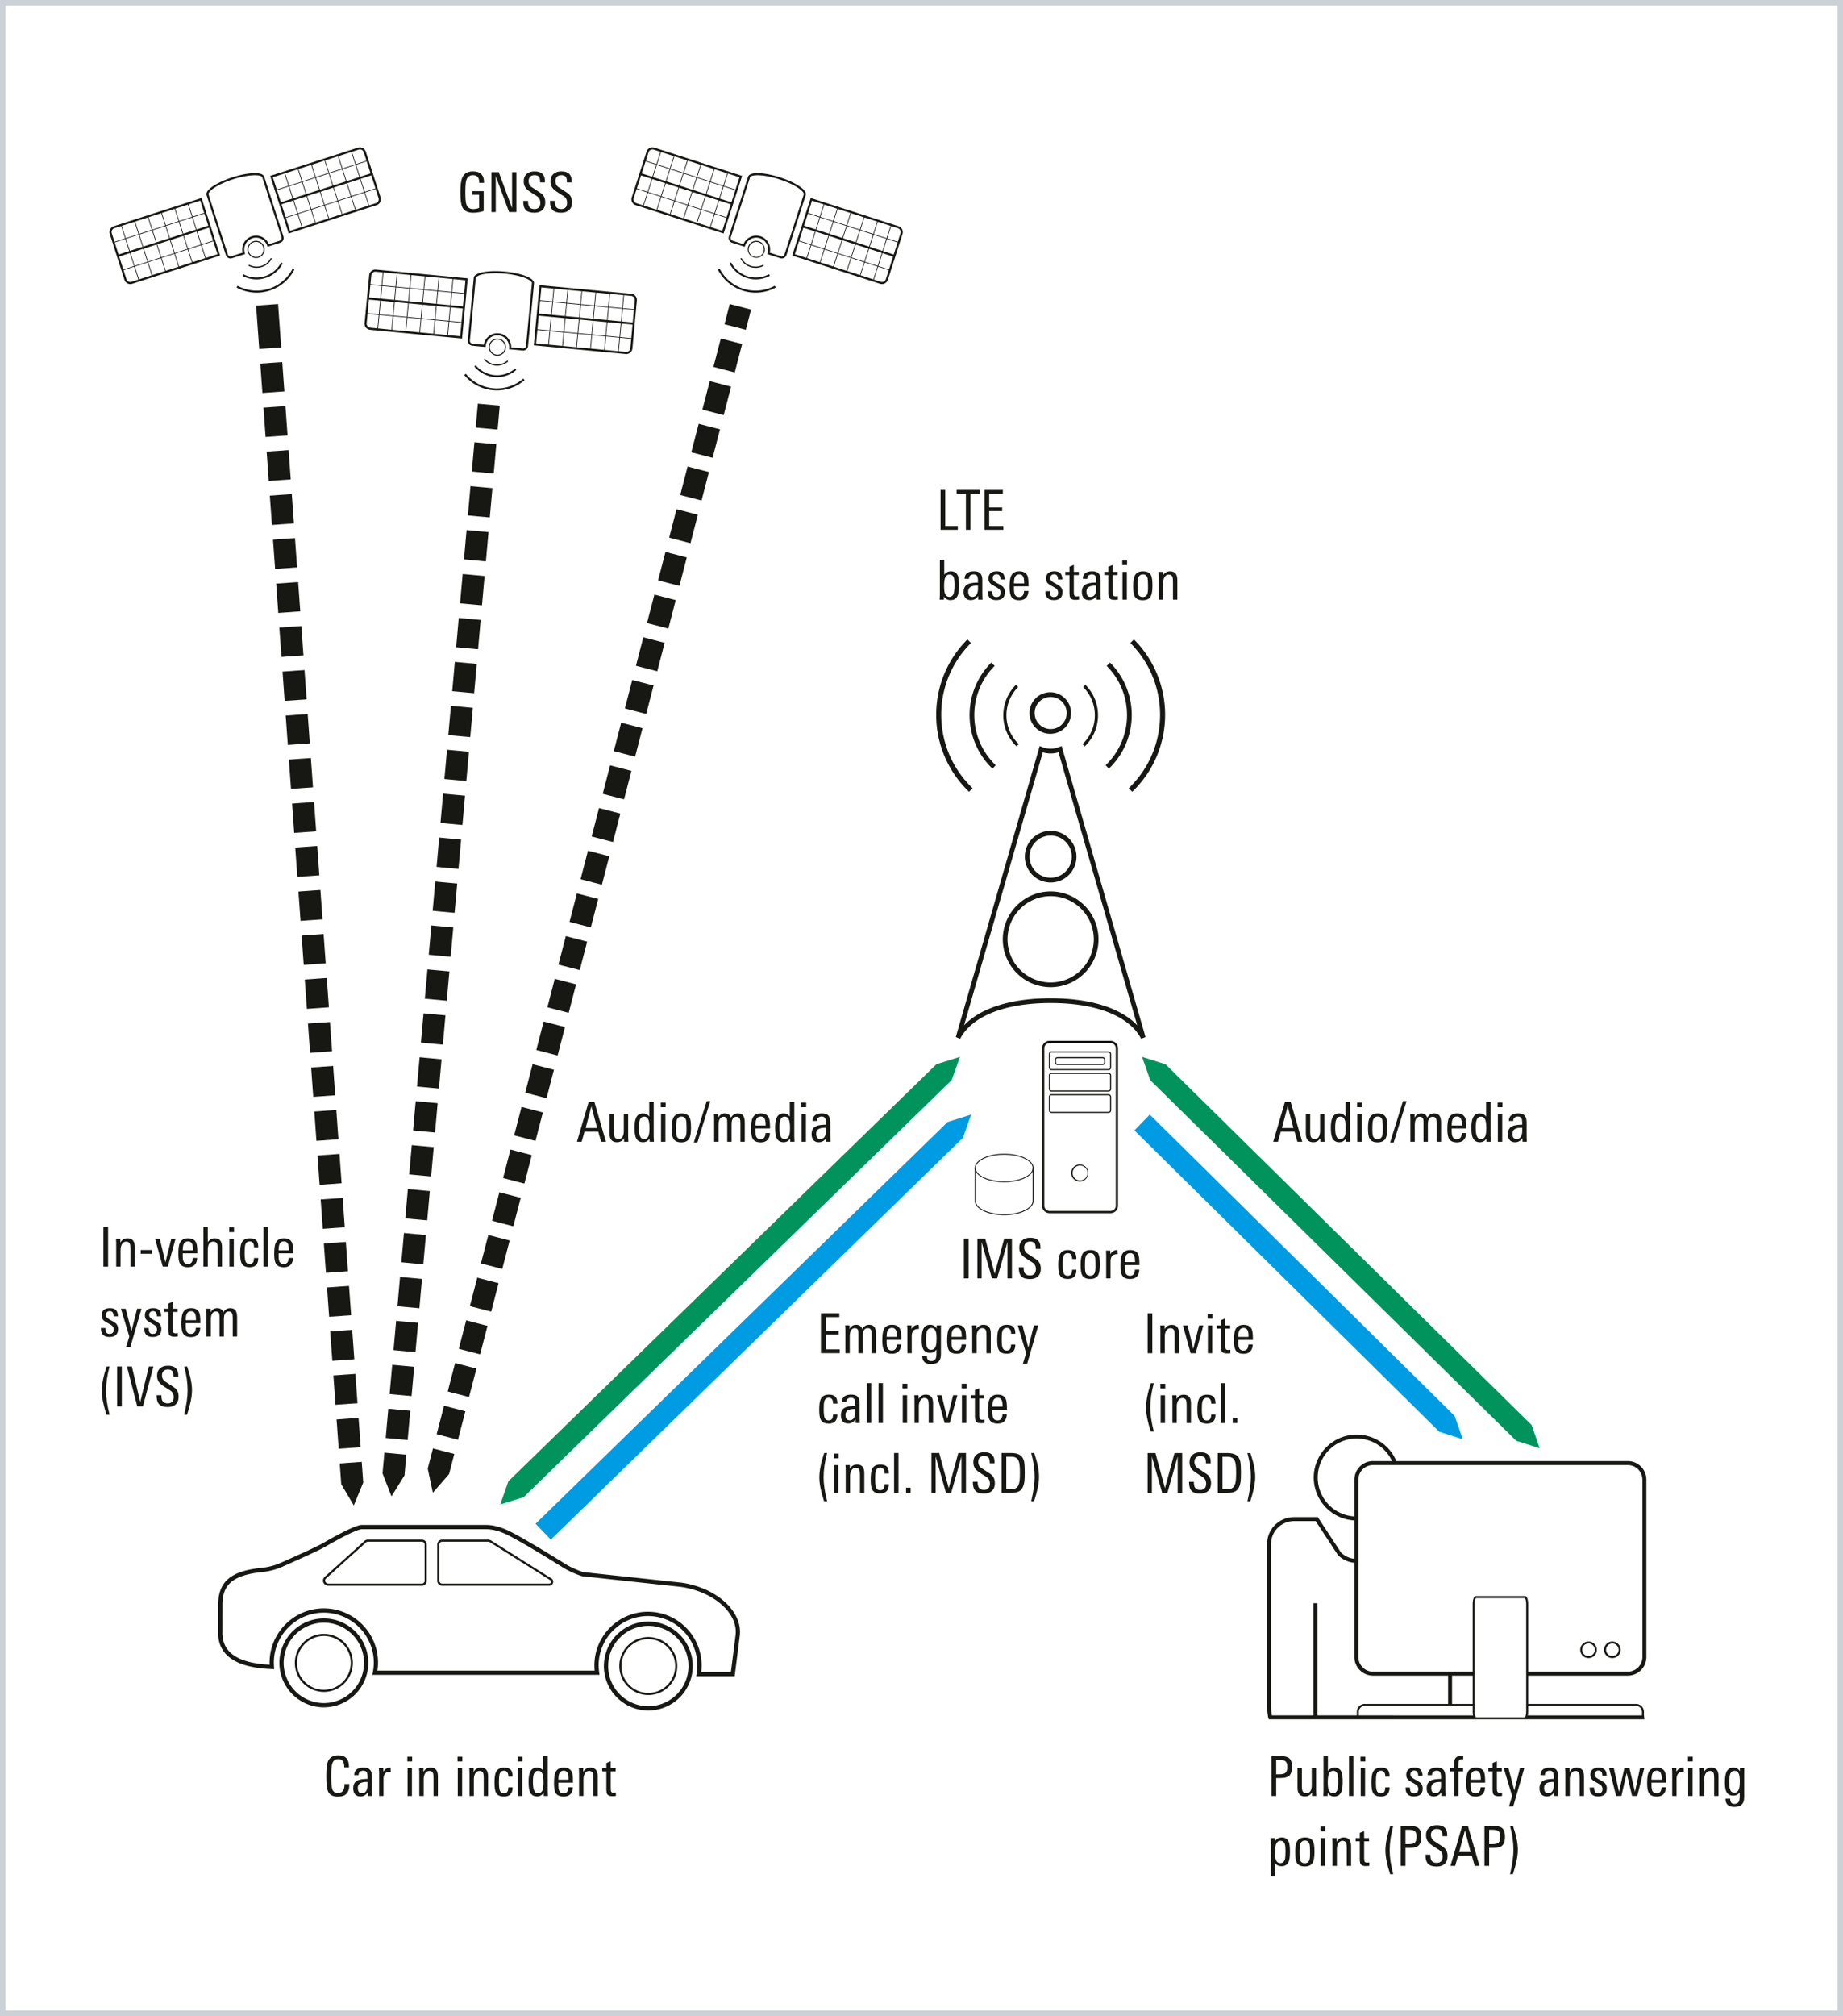 <svg xmlns="http://www.w3.org/2000/svg" xmlns:xlink="http://www.w3.org/1999/xlink" version="1.2" viewBox="0 0 250.867 274.254"><defs><symbol id="a" overflow="visible"><path d="M1.234 0h-.64v-5.422h.64zm0 0"/></symbol><symbol id="b" overflow="visible"><path d="M3.031 0h-.594v-2.422c0-.32-.023-.539-.062-.656-.086-.219-.258-.328-.516-.328-.25 0-.449.125-.593.375-.118.21-.172.465-.172.765V0H.5v-2.953c0-.332-.012-.61-.031-.828h.594v.515c.207-.394.535-.593.984-.593.656 0 .984.39.984 1.171zm0 0"/></symbol><symbol id="c" overflow="visible"><path d="M1.844-1.75H.297v-.516h1.547zm0 0"/></symbol><symbol id="d" overflow="visible"><path d="M2.89-3.781L1.845 0h-.688L.11-3.781H.75l.766 3.187.796-3.187zm0 0"/></symbol><symbol id="e" overflow="visible"><path d="M2.938-1.813H.952v.266c0 .387.035.664.11.828.101.242.3.36.593.36.426 0 .649-.274.672-.829h.594C2.879-.344 2.457.079 1.656.079 1.125.078.758-.098.563-.453.425-.723.359-1.148.359-1.734c0-.676.063-1.16.188-1.454.187-.445.566-.671 1.14-.671.54 0 .907.199 1.094.593.102.25.156.68.156 1.282zm-.594-.406c0-.363-.028-.617-.078-.765-.094-.301-.29-.454-.579-.454-.406 0-.64.247-.703.735a3.71 3.71 0 00-.03.484zm0 0"/></symbol><symbol id="f" overflow="visible"><path d="M3.031 0h-.594v-2.422c0-.312-.023-.531-.062-.656-.086-.219-.258-.328-.516-.328-.511 0-.765.37-.765 1.11V0H.5v-5.422h.594v2.078c.25-.344.566-.515.953-.515.656 0 .984.398.984 1.187zm0 0"/></symbol><symbol id="g" overflow="visible"><path d="M1.125-4.703H.469v-.64h.656zM1.094 0H.5v-3.781h.594zm0 0"/></symbol><symbol id="h" overflow="visible"><path d="M2.828-1.172c0 .836-.39 1.25-1.172 1.25C1.113.078.75-.098.563-.453.425-.711.359-1.172.359-1.828s.063-1.117.188-1.39c.187-.427.562-.641 1.125-.641.426 0 .726.101.906.296.164.188.25.497.25.922H2.25c0-.53-.2-.796-.594-.796-.312 0-.515.167-.61.5-.054.199-.077.546-.077 1.046 0 .575.039.965.125 1.172.093.242.273.36.547.36.226 0 .39-.079.484-.235.07-.125.113-.316.125-.578zm0 0"/></symbol><symbol id="i" overflow="visible"><path d="M1.094 0H.5v-5.422h.594zm0 0"/></symbol><symbol id="j" overflow="visible"><path d="M2.594-1.031c0 .73-.399 1.093-1.188 1.093C.633.063.254-.344.266-1.155h.593c0 .074.004.148.016.218.031.387.21.579.547.579C1.805-.36 2-.551 2-.938a.678.678 0 00-.188-.5c-.074-.07-.242-.18-.5-.328-.355-.187-.578-.328-.671-.421-.188-.165-.282-.395-.282-.688 0-.332.102-.582.313-.75.195-.156.469-.234.812-.234.383 0 .66.093.829.28.164.18.253.454.265.829h-.594c0-.469-.18-.703-.53-.703a.507.507 0 00-.376.14.507.507 0 00-.14.376c0 .18.07.324.218.437.082.074.258.184.532.328.312.168.523.309.64.422.176.188.266.43.266.719zm0 0"/></symbol><symbol id="k" overflow="visible"><path d="M2.906-3.781L1.391 1.438H.812L1.25 0 .11-3.781h.64L1.547-.75l.766-3.031zm0 0"/></symbol><symbol id="l" overflow="visible"><path d="M1.969 0c-.188.02-.336.031-.438.031-.343 0-.578-.07-.703-.218C.723-.314.672-.551.672-.907v-2.437H.109v-.437h.563v-.703l.594-.25v.953h.671v.437h-.671v2.375c0 .211.03.352.093.422.063.074.172.11.329.11.03 0 .125-.008.28-.032zm0 0"/></symbol><symbol id="m" overflow="visible"><path d="M4.672 0h-.594v-2.547c0-.27-.027-.46-.078-.578-.074-.188-.227-.281-.453-.281-.45 0-.672.344-.672 1.031V0h-.594v-2.578c0-.258-.015-.442-.047-.547-.074-.188-.23-.281-.468-.281-.22 0-.391.11-.516.328-.105.2-.156.453-.156.765V0H.5v-3.125c0-.227-.012-.445-.031-.656h.594v.5c.195-.383.492-.578.89-.578.438 0 .719.195.844.578.219-.383.531-.578.937-.578.344 0 .586.109.735.328.133.199.203.515.203.953zm0 0"/></symbol><symbol id="o" overflow="visible"><path d="M1.438 1.14h-.422C.586-.19.375-1.27.375-2.093c0-.894.219-2.004.656-3.328h.407c-.325 1.18-.485 2.29-.485 3.328 0 .899.16 1.977.485 3.235zm0 0"/></symbol><symbol id="p" overflow="visible"><path d="M3.703-5.422L2.266 0H1.5L.094-5.422h.672l1.14 4.828 1.172-4.828zm0 0"/></symbol><symbol id="q" overflow="visible"><path d="M3.328-1.328c0 .469-.137.824-.406 1.062-.262.243-.621.36-1.078.36C1.3.094.91-.031.672-.281.442-.531.328-.926.328-1.47v-.047h.656v.047c0 .344.051.594.157.75.132.211.367.313.703.313.539 0 .812-.29.812-.875 0-.29-.094-.535-.281-.735-.086-.082-.305-.226-.656-.437-.48-.3-.793-.531-.938-.688-.261-.27-.39-.613-.39-1.03 0-.438.14-.774.421-1.016.258-.227.614-.344 1.063-.344.938 0 1.406.437 1.406 1.312v.188h-.656v-.125c0-.282-.047-.489-.14-.625-.126-.157-.337-.235-.626-.235-.25 0-.449.075-.593.22-.137.148-.204.343-.204.593 0 .305.114.558.344.766.02.023.274.187.766.5.437.273.707.468.812.593.227.25.344.59.344 1.016zm0 0"/></symbol><symbol id="r" overflow="visible"><path d="M1.5-2.188c0 .856-.227 1.965-.672 3.329h-.39C.75-.191.905-1.29.905-2.156.906-3.22.75-4.305.437-5.422h.407c.437 1.281.656 2.36.656 3.234zm0 0"/></symbol><symbol id="s" overflow="visible"><path d="M3.563-1.5c0 1.063-.516 1.594-1.547 1.594-.7 0-1.153-.25-1.36-.75C.508-1.008.437-1.687.437-2.687c0-.958.067-1.618.204-1.985.226-.57.707-.86 1.437-.86.957 0 1.438.509 1.438 1.516v.11h-.641V-4c0-.676-.273-1.016-.813-1.016-.43 0-.703.215-.828.641-.093.293-.14.852-.14 1.672 0 .875.047 1.453.14 1.734.114.375.375.563.782.563.593 0 .89-.367.89-1.11v-.109h.656zm0 0"/></symbol><symbol id="t" overflow="visible"><path d="M2.844 0h-.578L2.25-.5c-.25.375-.586.563-1 .563C.926.063.676-.04.5-.25.344-.457.266-.723.266-1.047c0-.539.207-.898.625-1.078.27-.125.71-.191 1.328-.203v-.156c0-.313-.028-.532-.078-.657-.075-.195-.243-.296-.5-.296a.722.722 0 00-.47.156C1.056-3.187 1-3.047 1-2.86v.03H.406v-.03c0-.344.125-.602.375-.782.219-.144.508-.218.875-.218.438 0 .739.105.907.312.164.188.25.5.25.938v1.406c0 .45.007.851.03 1.203zm-.625-1.469v-.437h-.156c-.782 0-1.172.265-1.172.797 0 .492.18.734.546.734a.667.667 0 00.625-.36c.102-.187.157-.43.157-.734zm0 0"/></symbol><symbol id="u" overflow="visible"><path d="M2.078-3.281c-.062-.008-.105-.016-.125-.016-.293 0-.512.09-.656.266-.137.168-.203.398-.203.687V0H.5v-3.094c0-.25-.012-.476-.031-.687h.594v.5c.195-.383.515-.578.953-.578.039 0 .062.195.062.578zm0 0"/></symbol><symbol id="v" overflow="visible"><path d="M3 0h-.578l-.016-.438c-.219.336-.515.5-.89.5-.48 0-.809-.218-.985-.656C.414-.883.36-1.332.36-1.938c0-.582.067-1.019.204-1.312.175-.406.488-.61.937-.61.383 0 .672.15.86.438v-2h.609v4.703c0 .137.008.375.031.719zm-.61-1.86c0-.507-.042-.874-.124-1.093-.106-.313-.305-.469-.594-.469-.305 0-.508.164-.61.485-.074.218-.109.558-.109 1.015 0 .492.04.852.125 1.078.102.313.29.469.563.469.32 0 .535-.156.64-.469.07-.207.11-.547.11-1.015zm0 0"/></symbol><symbol id="w" overflow="visible"><path d="M3.39-3.969c0 .637-.156 1.063-.468 1.281-.23.168-.64.25-1.235.25h-.453V0h-.64v-5.422h1.265c.54 0 .926.102 1.157.297.25.219.375.605.375 1.156zm-.64 0c0-.351-.078-.597-.234-.734-.149-.133-.403-.203-.766-.203h-.516v1.953h.47c.382 0 .655-.07.812-.219.156-.144.234-.41.234-.797zm0 0"/></symbol><symbol id="x" overflow="visible"><path d="M3.063 0h-.594v-.484c-.23.367-.547.546-.953.546C.836.063.5-.328.5-1.109v-2.672h.594v2.422c0 .304.023.523.078.656.082.219.254.328.516.328.5 0 .75-.367.75-1.11V-3.78h.593v2.953c0 .293.008.57.031.828zm0 0"/></symbol><symbol id="y" overflow="visible"><path d="M3.11-1.953c0 .594-.055 1.039-.157 1.328-.18.46-.512.688-1 .688a.984.984 0 01-.89-.5L1.046 0H.469C.489-.344.5-.582.5-.719v-4.703h.594v2.031c.238-.312.539-.468.906-.468.477 0 .8.214.969.64.094.274.14.696.14 1.266zM2.5-1.97c0-.414-.023-.718-.063-.906-.105-.363-.308-.547-.609-.547a.6.6 0 00-.516.266c-.156.219-.234.648-.234 1.281 0 .563.05.938.156 1.125.125.25.32.375.594.375.188 0 .344-.094.469-.281.133-.227.203-.664.203-1.313zm0 0"/></symbol><symbol id="z" overflow="visible"><path d="M1.953-4.984H1.72c-.18 0-.305.07-.375.203a1.574 1.574 0 00-.047.453v.547h.64v.437h-.64V0H.703v-3.344H.141v-.437h.562v-.406c0-.415.047-.708.14-.875.145-.258.415-.391.813-.391.102 0 .203.008.297.016zm0 0"/></symbol><symbol id="A" overflow="visible"><path d="M4.906-3.781L3.953 0H3.25l-.734-3.125L1.796 0h-.718L.125-3.781h.64L1.47-.562l.734-3.22h.688l.75 3.22.687-3.22zm0 0"/></symbol><symbol id="B" overflow="visible"><path d="M3-3.781c0 .054-.008.152-.016.297V.156c0 .457-.109.79-.328 1-.219.219-.562.328-1.031.328-.781 0-1.18-.37-1.188-1.109h.641c0 .469.192.703.578.703.301 0 .504-.11.61-.328.07-.148.109-.39.109-.734v-.5c-.21.293-.5.437-.875.437-.48 0-.805-.195-.969-.594C.414-.898.36-1.305.36-1.859c0-.602.063-1.055.188-1.36.176-.426.492-.64.953-.64.414 0 .719.171.906.515v-.437zm-.61 1.765c0-.414-.038-.726-.109-.937-.117-.313-.32-.469-.61-.469-.312 0-.523.18-.624.531-.063.211-.094.555-.094 1.032 0 .437.031.75.094.937.094.313.285.469.578.469.344 0 .566-.188.672-.563.062-.195.094-.53.094-1zm0 0"/></symbol><symbol id="C" overflow="visible"><path d="M3.11-1.953c0 .625-.055 1.078-.157 1.36-.18.429-.512.64-1 .64-.375 0-.664-.14-.86-.422v1.813H.5v-4.344c0-.426-.012-.719-.031-.875h.594v.453c.207-.352.519-.531.937-.531.457 0 .773.203.953.609.102.273.156.703.156 1.297zM2.5-1.97c0-.437-.027-.754-.078-.953-.106-.32-.305-.484-.594-.484-.293 0-.5.164-.625.484-.086.242-.125.594-.125 1.063 0 .468.031.796.094.984.101.336.32.5.656.5.3 0 .504-.191.61-.578.039-.207.062-.547.062-1.016zm0 0"/></symbol><symbol id="D" overflow="visible"><path d="M2.984-1.906c0 .687-.078 1.172-.234 1.453-.2.355-.563.531-1.094.531C1.113.078.75-.098.563-.453.425-.711.359-1.18.359-1.86c0-.645.07-1.114.22-1.407.194-.394.57-.593 1.124-.593.54 0 .906.183 1.094.546.125.25.187.72.187 1.407zm-.609.406v-.578c0-.438-.027-.738-.078-.906-.094-.301-.297-.454-.61-.454-.324 0-.539.165-.64.485-.063.18-.094.476-.094.89v.532c0 .367.031.625.094.781.101.262.312.39.625.39.289 0 .488-.124.594-.374.07-.164.109-.422.109-.766zm0 0"/></symbol><symbol id="E" overflow="visible"><path d="M4.031 0h-.656l-.39-1.375H1.108L.72 0h-.64l1.593-5.422h.781zM2.828-1.875l-.781-2.953-.781 2.953zm0 0"/></symbol><symbol id="F" overflow="visible"><path d="M2.938 0H.594v-5.422h.64v4.906h1.704zm0 0"/></symbol><symbol id="G" overflow="visible"><path d="M3.188-4.906h-1.25V0h-.625v-4.906H.046v-.516h3.14zm0 0"/></symbol><symbol id="H" overflow="visible"><path d="M3.156 0H.594v-5.422h2.5v.516h-1.86v1.86H3v.5H1.234v2.03h1.922zm0 0"/></symbol><symbol id="I" overflow="visible"><path d="M2.266-5.531L.516.094H.03l1.75-5.625zm0 0"/></symbol><symbol id="J" overflow="visible"><path d="M5.297 0h-.61v-4.953L3.282 0h-.703L1.172-4.953V0H.594v-5.422h1.062L2.953-.64 4.25-5.42h1.047zm0 0"/></symbol><symbol id="K" overflow="visible"><path d="M1.156 0H.531v-.703h.625zm0 0"/></symbol><symbol id="L" overflow="visible"><path d="M3.75-2.797c0 .574-.016.996-.047 1.266-.086.523-.242.898-.469 1.125-.28.273-.718.406-1.312.406H.594v-5.422h1.328c.539 0 .953.106 1.234.313.25.187.414.46.5.812.063.305.094.805.094 1.5zm-.656.063c0-.5-.016-.852-.047-1.063-.055-.469-.188-.773-.406-.922-.168-.133-.418-.203-.75-.203h-.657v4.406h.75c.27 0 .485-.062.641-.187.219-.156.36-.469.422-.938.031-.226.047-.593.047-1.093zm0 0"/></symbol><symbol id="M" overflow="visible"><path d="M3.656-3.969H3v-.094c0-.632-.29-.953-.86-.953-.46 0-.761.235-.906.704-.086.292-.125.824-.125 1.593 0 .813.04 1.356.125 1.625.133.461.446.688.938.688.3 0 .57-.051.812-.156v-1.782h-.937v-.5h1.562V-.14c-.48.157-.953.235-1.421.235-.762 0-1.262-.258-1.5-.781C.52-1.04.438-1.704.438-2.673c0-.969.085-1.644.265-2.031.238-.55.719-.828 1.438-.828 1.007 0 1.515.496 1.515 1.484zm0 0"/></symbol><symbol id="N" overflow="visible"><path d="M4 0H3L1.187-4.875V0H.595v-5.422h1L3.406-.547v-4.875H4zm0 0"/></symbol></defs><path d="M250.867 0H0v274.254h250.867zm-.754 273.5H.753V.754h249.36zm0 0" fill="#ccd1d7"/><path d="M92.691 215.586l-13.293-1.434a4.634 4.634 0 00-.101-.011c-.727-.235-1.742-.664-2.461-1.118-1.031-.648-5.434-3.378-7.574-4.449-1.325-.664-2.352-.816-2.942-.836-.02-.004-.035-.008-.054-.008H49.379c-.043 0-.168.008-.184.008-.883.075-3.812 1.688-5.058 2.418-.825.485-3.75 1.797-5.645 2.633a8.482 8.482 0 01-1.91.637c-.371.074-.73.129-1.074.16-4.711.504-5.52 2.434-5.52 4.742 0 .008.004.02.004.028 0 .004-.004.011-.004.015v3.625c0 .04-.004.082-.004.121 0 2.442 1.621 4.442 7.028 4.649a7.087 7.087 0 017.066-7.676 7.09 7.09 0 017.09 7.09c0 .468-.05.93-.14 1.375H81.27a6.947 6.947 0 01-.075-.996 7.01 7.01 0 0114.02 0c0 .402-.035.797-.102 1.18h4.633l.664-5.239c.399-3.164-3.055-6.258-7.719-6.914" fill="#fff"/><path d="M95.45 227.45h4.038l.633-4.99c.383-3-2.969-5.952-7.465-6.589l-13.422-1.45-.023-.007c-.664-.211-1.727-.64-2.527-1.145-.051-.03-5.157-3.238-7.551-4.437-1.254-.63-2.23-.785-2.824-.805-.02 0-.04-.004-.055-.004H49.379l-.164.004c-.75.063-3.422 1.492-4.93 2.38-.808.472-3.531 1.702-5.676 2.647-.558.274-1.242.5-1.968.653a9.24 9.24 0 01-1.106.168c-4.36.465-5.254 2.117-5.254 4.453v.059l-.004 3.671c-.004.02-.004.04-.004.059 0 2.695 2.106 4.117 6.43 4.344-.004-.098-.008-.192-.008-.281 0-4.07 3.313-7.383 7.38-7.383 4.07 0 7.382 3.312 7.382 7.383 0 .355-.027.718-.082 1.085h29.566a7.272 7.272 0 01-.035-.707c0-4.023 3.274-7.3 7.301-7.3 4.023 0 7.297 3.277 7.297 7.3 0 .293-.02.594-.055.891m4.551.582h-5.23l.058-.34c.063-.379.098-.761.098-1.133a6.726 6.726 0 00-6.719-6.718c-3.707 0-6.723 3.011-6.723 6.718 0 .309.028.63.075.957l.047.329h-30.93l.07-.344c.086-.446.133-.89.133-1.32 0-3.75-3.055-6.801-6.805-6.801-3.746 0-6.797 3.05-6.797 6.8 0 .172.008.356.024.563l.027.324-.328-.011c-4.848-.184-7.309-1.844-7.309-4.938 0-.035.004-.066.008-.102v-3.671-.016c0-3.133 1.676-4.594 5.778-5.031a8.899 8.899 0 001.046-.157 8.17 8.17 0 001.844-.613c3.02-1.332 5.012-2.262 5.621-2.62.164-.099 4.028-2.36 5.18-2.458.027 0 .164-.008.21-.008h16.888a.42.42 0 01.07.008c.644.02 1.707.191 3.058.867 2.418 1.207 7.547 4.43 7.598 4.461.7.442 1.688.856 2.371 1.078l.074.012 13.297 1.43c4.809.675 8.383 3.925 7.961 7.238zm0 0" fill="#171714"/><path d="M44.426 214.691h-.004l-.031.036a.373.373 0 00.04.605c.077.062.155.09.237.09h12.766c.199 0 .363-.164.363-.363v-4.961c0-.2-.164-.364-.363-.364h-7.375a.349.349 0 00-.274.125c-.008.008-.02.02-5.36 4.832m13.009 1.02H44.668a.634.634 0 01-.41-.145.667.667 0 01-.297-.554.67.67 0 01.215-.485l.027-.027a3795.7 3795.7 0 005.371-4.844.649.649 0 01.485-.21h7.375c.359 0 .652.292.652.652v4.96c0 .36-.293.653-.652.653M60.176 209.734c-.2 0-.364.164-.364.364v4.96c0 .2.165.364.364.364H74.77l.023-.004a.314.314 0 00.086-.024l.027-.015.016-.016a.246.246 0 00.093-.191.236.236 0 00-.117-.207l-.047-.035-8.187-5.14c-.043-.016-.149-.056-.195-.056zm14.562 5.977H60.176a.657.657 0 01-.656-.652v-4.961c0-.36.296-.653.656-.653h6.293c.129 0 .3.075.336.09l8.293 5.215a.527.527 0 01.058.793v.016l-.066.05c-.027.02-.059.032-.09.047a.53.53 0 01-.168.051c-.031.004-.047.004-.066.004h-.028" fill="#171714"/><path d="M49.84 226.21a5.758 5.758 0 11-11.516 0 5.758 5.758 0 0111.516 0" fill="#fff"/><path d="M44.082 220.742a5.475 5.475 0 00-5.469 5.469 5.475 5.475 0 005.469 5.469 5.475 5.475 0 005.469-5.47 5.475 5.475 0 00-5.469-5.468m0 11.52a6.058 6.058 0 01-6.05-6.051 6.055 6.055 0 016.05-6.047c3.336 0 6.05 2.711 6.05 6.047a6.058 6.058 0 01-6.05 6.05" fill="#171714"/><path d="M44.082 222.555a3.661 3.661 0 00-3.656 3.656c0 2.016 1.64 3.66 3.656 3.66a3.668 3.668 0 003.66-3.66 3.664 3.664 0 00-3.66-3.656m0 7.605a3.956 3.956 0 01-3.95-3.95 3.956 3.956 0 013.95-3.948 3.956 3.956 0 013.95 3.949 3.956 3.956 0 01-3.95 3.95" fill="#171714"/><path d="M94.008 226.64a5.758 5.758 0 01-11.516 0 5.761 5.761 0 015.758-5.761 5.761 5.761 0 015.758 5.762" fill="#fff"/><path d="M88.25 221.172a5.475 5.475 0 00-5.469 5.469 5.477 5.477 0 005.469 5.468 5.477 5.477 0 005.469-5.468 5.475 5.475 0 00-5.469-5.47m0 11.517c-3.336 0-6.05-2.715-6.05-6.047a6.058 6.058 0 016.05-6.051 6.055 6.055 0 016.047 6.05 6.054 6.054 0 01-6.047 6.048" fill="#171714"/><path d="M92.05 226.64a3.803 3.803 0 11-7.605-.003 3.803 3.803 0 017.606.004" fill="#fff"/><path d="M88.25 222.98c-2.02 0-3.66 1.641-3.66 3.66a3.662 3.662 0 003.66 3.657 3.66 3.66 0 003.656-3.656c0-2.02-1.64-3.66-3.656-3.66m0 7.605a3.95 3.95 0 01-3.95-3.945c0-2.18 1.77-3.95 3.95-3.95a3.95 3.95 0 013.945 3.95 3.95 3.95 0 01-3.945 3.945" fill="#171714"/><path d="M143.012 133.977a6.194 6.194 0 01-6.192-6.196 6.194 6.194 0 1112.387 0 6.195 6.195 0 01-6.195 6.196m0-20.637a3.194 3.194 0 11.002 6.388 3.194 3.194 0 01-.002-6.388m6.304 5.988l-5.02-17.406a3.424 3.424 0 01-2.566 0l-5.02 17.406-6.3 21.836c1.797-3.434 6.758-5.039 12.602-5.039 5.847 0 10.808 1.605 12.605 5.04zm0 0" fill="#fff"/><path d="M143.012 113.664a2.876 2.876 0 00-2.871 2.871 2.876 2.876 0 002.87 2.871 2.877 2.877 0 002.876-2.87 2.877 2.877 0 00-2.875-2.872m0 6.387a3.52 3.52 0 01-3.516-3.516 3.52 3.52 0 013.516-3.515 3.518 3.518 0 013.515 3.515 3.518 3.518 0 01-3.515 3.516m0 1.86a5.877 5.877 0 00-5.871 5.87 5.877 5.877 0 005.87 5.871 5.88 5.88 0 005.876-5.87 5.88 5.88 0 00-5.875-5.872m0 12.387a6.524 6.524 0 01-6.516-6.516 6.524 6.524 0 016.516-6.515 6.522 6.522 0 016.515 6.515 6.522 6.522 0 01-6.515 6.516m-1.067-31.957l-10.715 37.14c2.239-2.359 6.403-3.68 11.782-3.68 5.383 0 9.543 1.321 11.785 3.68l-10.715-37.14a3.753 3.753 0 01-2.137 0m-11.25 38.973l-.593-.239 11.418-39.586.332.133a3.07 3.07 0 002.324 0l.332-.133 11.418 39.586-.594.239c-1.617-3.094-6.11-4.868-12.32-4.868-6.207 0-10.7 1.774-12.317 4.868M131.68 107.492a14.454 14.454 0 01-4.246-10.254c0-3.71 1.414-7.422 4.246-10.254l.488.489a13.755 13.755 0 00-4.047 9.765c0 3.54 1.348 7.07 4.047 9.774.07.066.14.136.215.21l-.477.493a12.303 12.303 0 01-.226-.223" fill="#171714"/><path d="M134.934 104.414a10.084 10.084 0 01-2.957-7.14c0-2.586.988-5.172 2.957-7.141l.457.453a9.422 9.422 0 00-2.77 6.687c0 2.422.922 4.836 2.77 6.684l.144.145h.004l-.445.468a5.817 5.817 0 00-.16-.156M138.285 101.45a5.845 5.845 0 01-1.719-4.145c0-1.5.575-3.004 1.72-4.145l.304.3a5.419 5.419 0 00-1.594 3.845c0 1.39.531 2.777 1.594 3.843.027.024.055.055.09.09l-.313.293-.082-.082M153.645 107.219a13.764 13.764 0 004.262-9.98 13.77 13.77 0 00-4.048-9.77l.489-.485a14.47 14.47 0 014.246 10.254c0 3.711-1.418 7.422-4.242 10.25-.079.078-.157.153-.23.227zm0 0" fill="#171714"/><path d="M150.492 104.102l.145-.145a9.42 9.42 0 002.77-6.684c0-2.421-.923-4.84-2.77-6.683l.457-.457a10.071 10.071 0 012.957 7.14c0 2.582-.989 5.168-2.957 7.141l-.16.156zm0 0M147.348 101.238c.03-.035.062-.066.09-.093a5.406 5.406 0 001.59-3.84c0-1.39-.528-2.782-1.59-3.844l.304-.3a5.834 5.834 0 011.715 4.144c0 1.5-.57 3-1.715 4.14-.031.036-.058.063-.082.086zm0 0" fill="#171714"/><path d="M145.52 96.996a2.506 2.506 0 11-5.012.004 2.506 2.506 0 015.012-.004" fill="#fff"/><path d="M143.012 94.816a2.181 2.181 0 10.003 4.364 2.181 2.181 0 00-.003-4.364m0 5.008a2.827 2.827 0 11.004-5.653 2.827 2.827 0 01-.004 5.653M215.371 224.43a.856.856 0 101.712-.002.856.856 0 00-1.712.002m-.27 0a1.126 1.126 0 112.253.002 1.126 1.126 0 01-2.252-.002M218.617 224.43a.855.855 0 101.71 0 .855.855 0 00-1.71 0m-.273 0c0-.621.508-1.125 1.129-1.125a1.125 1.125 0 010 2.25 1.129 1.129 0 01-1.13-1.125" fill="#171714"/><path d="M173.02 210c.004-1.695 1.402-3.078 3.14-3.078h2.93l3.02 4.613.019.02a3.617 3.617 0 002.23 1.039v12.82a2.534 2.534 0 002.535 2.531h10.22v3.848h-11.345c-.593 0-1.078.48-1.078 1.078v.484h-5.355v-15.261h-.563v15.261h-5.648c-.066-.43-.106-.8-.106-1.066zm6.347-9a5.304 5.304 0 0110.113-2.242h-2.585a2.535 2.535 0 00-2.536 2.535v4.996a5.303 5.303 0 01-4.992-5.289m42.203-1.7c1.102 0 1.989.891 1.992 1.993v24.121a1.996 1.996 0 01-1.992 1.992h-13.558v-9.176a2.61 2.61 0 00-.094-.726c-.066-.184-.129-.356-.344-.379h-6.676c-.21.023-.277.195-.343.379-.059.195-.094.45-.094.726v9.176h-13.566a1.99 1.99 0 01-1.993-1.992v-24.121a1.99 1.99 0 011.993-1.992zm1.121 32.762c.45 0 .809.364.809.81v.487h-15.543c.035-.168.055-.359.055-.566v-.73zm-14.949.731c0 .258-.035.488-.082.644a.52.52 0 01-.097.192h-6.657c-.054-.035-.187-.41-.175-.836V218.23c0-.253.035-.488.082-.644a.686.686 0 01.078-.168.16.16 0 01.02-.023h6.655c.055.035.188.41.176.835zm-10.09-4.848h2.809v3.848h-2.809zm-12.687 5.41v-.484c0-.445.36-.808.805-.808h14.69v.73c0 .207.02.398.056.566zm-12.246.536h51.113l-.059-.532h-.004v-.488c0-.598-.48-1.078-1.078-1.078h-14.68v-3.848h13.56a2.53 2.53 0 002.53-2.53v-24.122a2.531 2.531 0 00-2.53-2.535h-31.505A5.846 5.846 0 00178.824 201a5.844 5.844 0 005.535 5.832v5.223a3.065 3.065 0 01-1.828-.864l-3.152-4.808h-3.219c-2.027.004-3.68 1.617-3.68 3.617v22.29c0 .362.055.839.153 1.386zm0 0M118.96 38.035l.563-1.75 1.454.469-.395 1.223a.553.553 0 01-.691.36zm3.614-6.297l-.367 1.153-1.441-.461.539-1.68.91.293c.183.059.308.2.363.367a.523.523 0 01-.004.328m-10.457-3.933l-.539 1.668-1.578-.508.535-1.672zm-2.344 7.28l-1.578-.507.563-1.754 1.582.508zm1.82.587l-1.726-.555.563-1.754 1.726.555zm1.821.582l-1.73-.555.566-1.754 1.726.555zm1.816.586l-1.726-.555.562-1.754 1.73.555zm1.82.586l-1.726-.559.563-1.75 1.726.555zm2.383-1.168l-.562 1.75-1.73-.555.562-1.75zm.028-.094l-1.727-.555.567-1.761 1.726.554zm2.105-1.266l-.562 1.762-1.45-.465.567-1.761zm-.832-2.378l1.446.464-.528 1.641-1.445-.465zm-.09-.032l-.527 1.645-1.726-.559.527-1.64zm-1.16-2.32l1.73.555-.538 1.675-1.73-.554zm-1.82-.586l1.73.559-.539 1.672-1.726-.555zM115.848 29l1.726.555-.539 1.675-1.727-.558zm-1.82-.586l1.73.559-.54 1.672-1.73-.555zm-2.356 1.09l.535-1.672 1.73.555-.539 1.672zm-.031.09l1.73.554-.527 1.641-1.73-.555zm-2.2 1.105l.532-1.64 1.578.507-.528 1.637zm.926 2.543l-1.578-.508.566-1.761 1.579.507zm1.82.582l-1.726-.554.566-1.762 1.727.554zm1.82.586l-1.73-.555.567-1.761 1.73.554zm1.817.586l-1.726-.555.566-1.761 1.727.554zm2.387-1.176l-.567 1.762-1.73-.559.566-1.757zm-1.113-2.468l1.726.554-.527 1.64-1.727-.558zm-2.438 1.023l-1.726-.555.527-1.64 1.726.554zm.617-1.61l1.73.555-.527 1.64-1.726-.554zm-7.445 4l11.969 3.844a.852.852 0 001.058-.546l1.993-6.235a.852.852 0 000-.504.837.837 0 00-.547-.55l-11.817-3.797-.136-.043zm0 0M86.262 27.27a.567.567 0 01.004-.332l.394-1.223 1.453.469-.566 1.75-.926-.297a.562.562 0 01-.36-.367m12.052 4.132l-1.582-.511.566-1.754 1.578.508zm2.343-7.285l-.539 1.668-1.582-.508.54-1.672zm-10.765-3.469l-.54 1.676-1.44-.465.37-1.152a.558.558 0 01.364-.355.549.549 0 01.336.003zm-1.75 5.442l-1.45-.465.57-1.762 1.446.465zm1.226 2.43l-1.73-.56.566-1.75 1.727.56zm1.817.585l-1.727-.558.563-1.75 1.73.555zm1.82.586l-1.727-.558.563-1.75 1.726.555zm1.816.586l-1.726-.558.566-1.75 1.727.554zm2.383-1.172l-.562 1.758-1.727-.558.563-1.754zm.031-.09l-1.726-.554.566-1.762 1.727.555zm2.239-1.222l-.567 1.762-1.582-.508.567-1.762zm-.965-2.422l1.582.508-.527 1.64-1.583-.507zm-1.25-2.351l1.726.558-.539 1.672-1.726-.555zm-1.82-.586l1.726.558-.535 1.672-1.73-.555zm-1.817-.582l1.727.554-.54 1.672-1.726-.555zm-1.82-.586l1.726.554-.539 1.676-1.726-.558zm-2.356 1.09l.54-1.676 1.726.554-.54 1.676zm-.03.09L91.14 23l-.528 1.64-1.726-.554zm-2.067 1.144l.531-1.64 1.445.464-.53 1.64zm2.61 3.086l-1.727-.555.566-1.762 1.73.555zm1.82.586l-1.727-.555.566-1.762 1.727.555zm1.82.586l-1.73-.559.57-1.762 1.726.555zm2.386-1.18l-.57 1.766-1.726-.559.566-1.762zm-3.55-1.441l-1.73-.559.53-1.637 1.727.555zm.617-1.614l1.73.555-.53 1.644-1.727-.558zm3.637 1.172l1.73.555-.531 1.64-1.727-.554zm-.618 1.61l-1.726-.555.527-1.64 1.727.554zm-10.082.96a.84.84 0 00.543.551l11.965 3.856 2.477-7.696.043-.136-11.946-3.848a.845.845 0 00-1.063.54l-2.015 6.226a.836.836 0 00-.004.507M103.258 32.957a1.03 1.03 0 00-1.297 1.281c.098.309.336.567.668.676.207.066.422.063.617 0 .309-.094.57-.332.676-.664a1.022 1.022 0 00-.664-1.293m.797 1.336a1.168 1.168 0 01-2.223-.715 1.165 1.165 0 012.227.012c.07.219.074.465-.004.703" fill="#171714"/><path d="M106.785 34.605l2.567-7.984-.008-.004.054-.144c.004-.008.004-.016.008-.016a.275.275 0 00-.008-.137c-.058-.218-.441-.59-1.039-.937-.597-.356-1.406-.711-2.32-1.004-1.578-.504-3.031-.652-3.649-.457-.183.055-.27.133-.296.203 0 .004 0 .008-.004.016l-2.61 8.113a.37.37 0 000 .234.387.387 0 00.254.262l1.465.469a1.88 1.88 0 012.32-1.078 1.877 1.877 0 011.258 2.23l1.512.484c.082.028.16.028.238.004a.406.406 0 00.258-.254m.27.086a.682.682 0 01-.446.438.687.687 0 01-.406-.004l-1.773-.57.043-.133c.101-.324.097-.656.004-.961a1.615 1.615 0 00-1.043-1.055 1.613 1.613 0 00-2.016 1.031l-.043.137-1.727-.554a.685.685 0 01-.438-.852l2.61-8.105c0-.008 0-.012.004-.02.067-.2.254-.32.485-.39.746-.227 2.199-.051 3.816.456.934.297 1.758.664 2.379 1.032.621.375 1.043.73 1.164 1.097.02.063.027.125.027.188l.016.004-.035.105c0 .004 0 .008-.004.008v.012zm0 0M105.598 39.117zm-.114.059a5.772 5.772 0 01-7.226-1.64c-.2-.266-.38-.552-.54-.86l.243-.125a5.491 5.491 0 007.398 2.379c.04-.016.075-.036.11-.055l.129.242c-.04.02-.075.04-.114.059" fill="#171714"/><path d="M104.715 37.566a.711.711 0 00.078-.039l-.121-.226c-.024.011-.047.027-.074.039a3.76 3.76 0 01-5.063-1.63l-.226.118a4.019 4.019 0 005.406 1.738M103.922 36.184c.015-.008.031-.02.043-.024l-.074-.152c-.02.008-.032.015-.047.023a2.164 2.164 0 01-2.91-.937l-.149.078c.063.125.137.238.215.348a2.337 2.337 0 002.922.664M17.906 38.336a.566.566 0 01-.332 0 .548.548 0 01-.363-.36l-.39-1.222 1.449-.469.562 1.75zm-2.691-6.926a.567.567 0 01.363-.367l.914-.293.54 1.68-1.446.465-.367-1.157a.553.553 0 01-.004-.328m12.043-4.117l.535 1.672-1.578.508-.54-1.668zm.199 6.039l1.578-.508.567 1.754-1.582.508zm-1.82.586l1.726-.555.567 1.754-1.73.555zm-1.82.582l1.73-.555.562 1.754-1.726.555zM22 35.086l1.727-.555.562 1.754-1.726.555zm-1.82.586l1.726-.555.567 1.75-1.73.555zm-.09.031l.562 1.75-1.726.555-.563-1.75zm-2.324-1.3l1.726-.555.567 1.761-1.727.559zm-.09.03l.566 1.762-1.453.465-.562-1.762zm-.09-.273l-1.445.465-.524-1.64 1.442-.465zm1.293-2.226l.527 1.64-1.726.555-.532-1.64zm-.031-.09l-1.727.554-.539-1.675 1.727-.555zm1.82-.586l-1.727.554-.539-1.671 1.727-.559zm1.816-.586l-1.726.558-.54-1.675L21.95 29zm1.82-.586l-1.726.559-.539-1.672 1.727-.559zm.09-.027l-.535-1.672 1.727-.555.535 1.672zm2.286 1.175l-1.727.555-.527-1.64 1.726-.555zm.093-.027l-.53-1.64 1.581-.508.528 1.64zm.086.273l1.582-.507.567 1.761-1.582.508zm-1.82.582l1.73-.554.567 1.762-1.727.554zm-1.816.586l1.726-.554.567 1.761-1.727.555zm-1.82.586l1.726-.554.57 1.761-1.73.555zm-.09.032l.566 1.757-1.727.559-.566-1.762zm-.09-.278l-1.727.559-.527-1.64 1.726-.555zm1.382-2.254l1.727-.554.531 1.64-1.73.555zm.438 1.672l-1.727.555-.527-1.64 1.727-.555zm4.398-5.472l-.136.043-11.813 3.796a.835.835 0 00-.547 1.055l1.993 6.234c.085.274.3.47.554.547a.81.81 0 00.5 0l11.969-3.843zm0 0M51.176 27.633l-.93.3-.562-1.75 1.449-.468.394 1.222c.04.114.036.227.004.333a.542.542 0 01-.355.363m-12.258 2.012l1.582-.508.563 1.754-1.579.511zm-.2-6.04l.54 1.672-1.582.508-.535-1.668zm10.098-3.25a.548.548 0 01.695.355l.376 1.15-1.446.464-.539-1.676zm.27 3.973l1.45-.465.57 1.762-1.454.465zm-1.223 2.442l1.73-.56.563 1.75-1.726.56zm-1.816.582l1.726-.555.563 1.75-1.727.558zm-1.82.586l1.726-.555.567 1.75-1.73.558zm-1.817.585l1.727-.558.562 1.754-1.726.558zm-.094.028l.567 1.754-1.727.558-.566-1.754zm-2.324-1.297l1.73-.555.567 1.762-1.727.555zm-.09.031l.567 1.762-1.578.508-.57-1.762zm-.086-.277l-1.582.512-.527-1.641 1.578-.508zm1.258-2.313l-1.726.555-.535-1.672 1.726-.555zm1.82-.586l-1.726.555-.54-1.672 1.727-.558zm1.82-.586l-1.73.555-.535-1.672 1.727-.558zm1.817-.585l-1.726.558-.54-1.676 1.727-.558zm.094-.028l-.54-1.676 1.727-.558.54 1.68zm2.281 1.176l-1.726.555L46.652 23l1.73-.555zm.094-.031l-.527-1.64 1.441-.466.531 1.64zm-1.73.86l1.726-.556.566 1.762-1.726.555zm-1.82.585l1.726-.555.566 1.762-1.726.555zm-1.817.586l1.726-.559.567 1.762-1.727.559zm-.094.027l.566 1.762-1.726.555-.567-1.762zm1.293-2.527l1.73-.555.528 1.64-1.727.556zm.438 1.668l-1.727.559-.527-1.641 1.726-.559zm-3.637 1.172l-1.727.554-.527-1.64 1.726-.555zm-.438-1.672l1.73-.555.528 1.64-1.73.556zm10.61 2.094l-2.02-6.227a.84.84 0 00-1.058-.539l-11.95 3.848.043.136 2.477 7.696 11.965-3.856a.824.824 0 00.543-.55.835.835 0 000-.508M34.535 32.957a1.022 1.022 0 00-.664 1.293c.11.332.367.57.676.664.195.063.41.066.617 0a1.03 1.03 0 00.664-1.293 1.014 1.014 0 00-.676-.668.981.981 0 00-.617.004m-.797 1.336a1.173 1.173 0 01.754-1.473 1.17 1.17 0 01.719 2.227 1.173 1.173 0 01-1.473-.754" fill="#171714"/><path d="M31.012 34.605c.039.125.14.215.258.254a.37.37 0 00.234-.004l1.512-.484a1.894 1.894 0 011.257-2.23 1.87 1.87 0 011.133-.008c.524.16.969.55 1.192 1.086l1.465-.469a.404.404 0 00.253-.496l-2.613-8.113c0-.008-.004-.012-.004-.016-.023-.07-.11-.148-.297-.203-.613-.195-2.07-.047-3.648.457-.914.293-1.723.648-2.32 1.004-.598.347-.977.719-1.04.937a.235.235 0 00-.003.137l.007.016.055.144-.012.004zm-.27.086l-2.617-8.136c0-.004-.004-.008-.004-.012 0 0-.004-.004-.004-.008l-.031-.105.016-.004a.617.617 0 01.023-.188c.125-.367.547-.722 1.164-1.097.621-.368 1.45-.735 2.379-1.032 1.617-.507 3.074-.683 3.82-.457.227.07.414.192.48.391.005.008.005.012.009.02l2.605 8.105a.686.686 0 01.004.406.69.69 0 01-.438.446l-1.73.554-.043-.136a1.598 1.598 0 00-1.05-1.036 1.626 1.626 0 00-.966.004 1.61 1.61 0 00-1.035 2.016l.043.133-1.777.57a.674.674 0 01-.403.004h-.003a.676.676 0 01-.442-.438M32.2 39.117zm.112.059l-.113-.059.13-.242a5.489 5.489 0 007.504-2.324l.241.125a5.768 5.768 0 01-7.762 2.5" fill="#171714"/><path d="M33.078 37.566c-.023-.011-.05-.023-.078-.039l.125-.226.07.039a3.76 3.76 0 005.063-1.63l.23.118a4.018 4.018 0 01-5.41 1.738" fill="#171714"/><path d="M33.875 36.184c-.02-.008-.031-.02-.043-.024l.07-.152a2.163 2.163 0 002.957-.914l.153.078a2.333 2.333 0 01-3.137 1.012M84.23 47.781l.172-1.832 1.516.145-.117 1.277a.542.542 0 01-.602.5zm2.176-6.926l-.113 1.204-1.508-.141.164-1.754.957.09a.545.545 0 01.43.277.538.538 0 01.07.324m-11.062-1.597l-.164 1.75-1.653-.156.164-1.75zm-.719 7.62l-1.652-.155.172-1.836 1.652.156zm1.902.177l-1.808-.168.176-1.836 1.804.172zm1.903.18l-1.809-.169.172-1.836 1.809.172zm1.902.179l-1.809-.168.172-1.836 1.809.172zm1.898.18l-1.804-.172.172-1.832 1.808.172zm2.079-1.653l-.176 1.832-1.805-.171.172-1.833zm.008-.093l-1.809-.172.176-1.844 1.808.172zm1.78-1.692L85.93 46l-1.516-.145.172-1.843zm-1.32-2.144l1.508.144-.16 1.715-1.512-.144zm-.097-.008l-.16 1.715-1.809-.172.164-1.715zm-1.633-2.02l1.809.172-.164 1.75-1.81-.168zm-1.902-.18l1.808.172-.164 1.75-1.808-.172zm-1.899-.18l1.805.173-.164 1.75-1.809-.172zm-1.902-.175l1.805.168-.164 1.75-1.81-.172zm-2.07 1.566l.168-1.75 1.804.172-.164 1.75zm-.008.098l1.808.168-.164 1.715-1.808-.168zm-1.91 1.547l.163-1.715 1.653.156-.164 1.715zm1.449 2.285l-1.649-.156.172-1.84 1.652.152zm1.902.18l-1.805-.168.176-1.844 1.805.172zm1.902.18l-1.804-.168.172-1.844 1.808.172zm1.903.183l-1.805-.172.172-1.843 1.808.171zm2.078-1.664l-.176 1.844-1.805-.172.172-1.844zm-1.617-2.172l1.804.172-.16 1.715-1.808-.172zm-2.16 1.524l-1.81-.168.165-1.715 1.805.168zm.257-1.703l1.805.167-.16 1.72-1.809-.173zm-6.41 5.507l12.512 1.18a.813.813 0 00.492-.11.826.826 0 00.422-.652l.605-6.52a.839.839 0 00-.762-.91l-12.35-1.163-.145-.016zm0 0M49.98 44.3a.544.544 0 01-.07-.323l.125-1.278 1.516.14-.172 1.833-.969-.094a.545.545 0 01-.43-.277m12.657 1.441l-1.653-.156.172-1.836 1.653.156zm.718-7.617l-.164 1.746-1.652-.156.164-1.746zm-11.253-1.07l-.168 1.75-1.508-.14.117-1.204a.545.545 0 01.605-.496zm-.54 5.691l-1.519-.144.18-1.84 1.511.14zm1.72 2.106l-1.81-.172.176-1.828 1.805.168zm1.902.183l-1.809-.172.176-1.832 1.804.168zm1.902.18l-1.809-.172.172-1.832 1.809.172zm1.898.18l-1.804-.172.172-1.832 1.808.171zm2.079-1.653l-.176 1.836-1.805-.172.172-1.836zm.007-.098l-1.804-.167.171-1.844 1.81.172zm1.922-1.675l-.172 1.843-1.652-.156.172-1.844zm-1.46-2.157l1.652.157-.164 1.715-1.653-.157zm-1.727-2.027l1.804.172-.164 1.75-1.808-.172zm-1.903-.18l1.805.172-.164 1.75-1.809-.172zM56 37.425l1.805.173-.164 1.75-1.809-.172zm-1.902-.183l1.804.172-.164 1.754-1.808-.172zm-2.07 1.574l.167-1.754 1.809.172-.168 1.754zm-.008.094l1.808.172-.164 1.715-1.805-.168zm-1.77 1.563l.164-1.715 1.512.144-.164 1.715zm3.215 2.453l-1.809-.172.176-1.844 1.805.172zm1.898.18l-1.804-.172.175-1.84 1.805.168zm1.903.18l-1.805-.173.176-1.84 1.804.172zm2.078-1.665l-.176 1.844-1.805-.168.172-1.844zm-3.778-.644l-1.804-.172.16-1.715 1.808.172zm.258-1.708l1.809.172-.164 1.715-1.809-.168zm3.805.364l1.805.168-.16 1.715-1.81-.168zm-.258 1.707l-1.808-.176.164-1.715 1.804.172zm-9.64 3.105a.845.845 0 00.652.422l12.512 1.188.761-8.047.016-.14-12.496-1.192a.849.849 0 00-.922.758l-.629 6.515a.866.866 0 00.105.496M67.8 46.195a1.043 1.043 0 00-.6.13 1.049 1.049 0 00-.52.8 1.028 1.028 0 00.93 1.117.986.986 0 00.6-.129c.282-.16.485-.449.517-.797a1.035 1.035 0 00-.926-1.121m1.066 1.137a1.163 1.163 0 01-1.273 1.05 1.163 1.163 0 01-1.051-1.273 1.163 1.163 0 011.27-1.05 1.163 1.163 0 011.054 1.273" fill="#171714"/><path d="M71.598 47.047l.793-8.348h-.012l.023-.152c0-.012.004-.016.004-.02.004-.039-.008-.078-.035-.129-.105-.203-.558-.48-1.219-.695-.656-.215-1.523-.39-2.48-.48-1.649-.153-3.102.011-3.66.34-.168.093-.239.187-.246.261v.016l-.805 8.484a.38.38 0 00.05.23c.06.11.173.188.305.2l1.532.144c.097-.574.449-1.046.925-1.32a1.88 1.88 0 011.11-.234c.637.058 1.168.43 1.46.945.165.285.255.617.247.965l1.582.148a.385.385 0 00.23-.05.38.38 0 00.196-.305m.28.027a.672.672 0 01-.733.61l-1.856-.176.012-.14c.031-.34-.047-.661-.203-.938a1.609 1.609 0 00-2.184-.605c-.437.25-.75.702-.805 1.241l-.011.141-1.809-.172a.686.686 0 01-.523-.34.69.69 0 01-.086-.398l.804-8.477v-.02c.02-.21.18-.366.387-.484.68-.379 2.137-.523 3.828-.37.973.085 1.86.265 2.543.491.688.23 1.176.489 1.375.82a.626.626 0 01.067.18h.015l-.011.11v.02zm0 0M71.41 51.71zm-.098.083a5.776 5.776 0 01-7.41-.047 6.192 6.192 0 01-.707-.723l.207-.175a5.494 5.494 0 007.738.734c.032-.027.063-.05.094-.078l.176.207c-.031.027-.062.055-.098.082" fill="#171714"/><path d="M70.215 50.387c.023-.02.047-.035.07-.055l-.168-.195c-.02.02-.043.035-.062.054a3.765 3.765 0 01-5.297-.503l-.196.164a4.013 4.013 0 005.652.535" fill="#171714"/><path d="M69.145 49.207l.035-.031-.106-.137c-.011.016-.027.024-.039.035a2.16 2.16 0 01-3.043-.289l-.129.11a2.331 2.331 0 003.281.312" fill="#171714"/><path d="M129.547 146.93l-58.262 56.738-3.2 1.004 1.118-3.164 58.262-56.738 3.203-1zm0 0" fill="#00945c"/><path d="M131.074 154.785l-56.094 54.66-2.082-2.16 56.094-54.66 3.2-1.004zm0 0" fill="#009ce3"/><path d="M143.137 143.184a.213.213 0 00-.211.21v1.829c0 .117.093.21.21.21h7.75a.21.21 0 00.212-.21v-1.828a.213.213 0 00-.211-.211zm7.75 2.402h-7.75a.365.365 0 01-.364-.363v-1.828c0-.2.164-.36.364-.36h7.75a.36.36 0 01.363.36v1.828c0 .199-.16.363-.363.363M143.137 146.094a.21.21 0 00-.211.21v1.825c0 .117.093.21.21.21h7.75a.21.21 0 00.212-.21v-1.824a.21.21 0 00-.211-.211zm7.75 2.398h-7.75c-.2 0-.364-.16-.364-.363v-1.824c0-.2.164-.364.364-.364h7.75c.203 0 .363.164.363.364v1.824a.36.36 0 01-.363.363" fill="#171714"/><path d="M143.95 143.95a.213.213 0 00-.212.21v.36c0 .117.094.21.211.21h6.13a.21.21 0 00.21-.21v-.36a.213.213 0 00-.21-.21zm6.128.933h-6.129a.365.365 0 01-.363-.363v-.36c0-.2.164-.363.363-.363h6.13c.198 0 .362.164.362.363v.36c0 .199-.164.363-.363.363M147.012 158.555c-.559 0-1.012.457-1.012 1.015 0 .559.453 1.012 1.012 1.012.558 0 1.015-.453 1.015-1.012 0-.558-.457-1.015-1.015-1.015m0 2.18a1.164 1.164 0 110-2.327 1.164 1.164 0 010 2.326M143.137 149a.21.21 0 00-.211.21v1.83c0 .116.093.21.21.21h7.75a.21.21 0 00.212-.21v-1.83a.21.21 0 00-.211-.21zm7.75 2.402h-7.75a.365.365 0 01-.364-.363v-1.828c0-.2.164-.363.364-.363h7.75c.203 0 .363.164.363.363v1.828c0 .2-.16.363-.363.363" fill="#171714"/><path d="M142.855 141.895a.708.708 0 00-.707.71v21.415c0 .394.317.71.707.71h8.317c.39 0 .707-.316.707-.71v-21.415a.708.708 0 00-.707-.71zm8.317 23.14h-8.317a1.015 1.015 0 01-1.011-1.015v-21.415c0-.558.453-1.015 1.011-1.015h8.317c.558 0 1.012.457 1.012 1.015v21.415c0 .558-.454 1.015-1.012 1.015M136.687 157.078c-2.132 0-3.87.813-3.87 1.813 0 .996 1.738 1.808 3.87 1.808 2.137 0 3.875-.812 3.875-1.808 0-1-1.738-1.813-3.875-1.813m0 3.75c-2.207 0-4.003-.871-4.003-1.937 0-1.075 1.796-1.942 4.003-1.942 2.211 0 4.004.867 4.004 1.942 0 1.066-1.793 1.937-4.004 1.937" fill="#171714"/><path d="M136.687 165.309c-2.207 0-4.003-.871-4.003-1.942v-4.476h.132v4.476c0 .996 1.739 1.809 3.871 1.809 2.137 0 3.875-.813 3.875-1.809v-4.476h.13v4.476c0 1.07-1.794 1.942-4.005 1.942" fill="#171714"/><path d="M156.562 146.934L206.387 196l3.195 1.02-1.102-3.168-49.824-49.067-3.199-1.015zm0 0" fill="#00945c"/><path d="M198.012 192.625l-41.508-41.004-2.09 2.152 41.504 41.004 3.195 1.016zm0 0" fill="#009ce3"/><path d="M102.234 42.117L61.125 200.535l-2.207 2.528-.695-3.282L99.332 41.363" fill="#171714"/><path d="M57.895 195.738l5.484 1.422M59.402 189.93l5.485 1.422M60.91 184.121l5.485 1.426M62.414 178.313l5.488 1.425M63.922 172.508l5.488 1.422M65.43 166.7l5.488 1.421M66.938 160.89l5.484 1.426M68.445 155.082l5.485 1.426M69.953 149.277l5.484 1.422M71.46 143.469l5.485 1.426M72.969 137.66l5.484 1.426M74.477 131.855l5.484 1.422M75.984 126.047l5.485 1.422M77.492 120.238l5.485 1.422M79 114.43l5.484 1.425M80.508 108.625l5.484 1.422M82.012 102.816l5.488 1.422M83.52 97.008l5.488 1.426M85.027 91.2l5.489 1.425M86.535 85.395l5.485 1.421M88.043 79.586l5.484 1.422M89.55 73.777l5.485 1.426M91.059 67.973l5.484 1.422M92.566 62.164l5.485 1.422M94.074 56.355l5.485 1.426M95.582 50.547l5.484 1.426" fill="none" stroke="#fff" stroke-width="2"/><path d="M68.027 55.188L55.06 200.71l-1.77 2.851-1.219-3.125L65.043 54.915" fill="#171714"/><path d="M51.094 196.5l5.644.52M51.645 190.523l5.644.52M52.195 184.55l5.645.52M52.746 178.574l5.645.52M53.297 172.598l5.64.523M53.848 166.625l5.64.52M54.398 160.648l5.641.524M54.95 154.676l5.64.52M55.5 148.7l5.64.519M56.05 142.727l5.641.52M56.598 136.75l5.644.52M57.148 130.777l5.645.52M57.7 124.8l5.644.52M58.25 118.828l5.645.52M58.8 112.852l5.641.52M59.352 106.879l5.64.52M59.902 100.902l5.641.52M60.453 94.93l5.64.52M61.004 88.953l5.64.52M61.55 82.98l5.645.52M62.102 77.004l5.644.52M62.652 71.031l5.645.52M63.203 65.055l5.645.52" fill="none" stroke="#fff" stroke-width="2"/><path d="M37.852 41.363l11.59 160.328-1.286 3.102-1.707-2.887L34.86 41.578" fill="#171714"/><path d="M44.848 198.176l5.652-.403M44.426 192.191l5.648-.402M44 186.207l5.652-.402M43.574 180.219l5.653-.399M43.148 174.234l5.653-.398M42.727 168.25l5.652-.398M42.3 162.266l5.653-.403M41.875 156.281l5.652-.402M41.453 150.297l5.652-.402M41.027 144.313l5.653-.403M40.602 138.324l5.652-.398M40.18 132.34l5.652-.399M39.754 126.355l5.652-.398M39.328 120.371l5.652-.402M38.906 114.387l5.653-.403M38.48 108.402l5.653-.402M38.055 102.418l5.652-.402M37.633 96.43l5.652-.399M37.207 90.445l5.652-.398M36.781 84.46l5.653-.401M36.36 78.477l5.648-.403M35.934 72.492l5.652-.402M35.508 66.508l5.652-.403M35.082 60.52l5.652-.399M34.66 54.535l5.653-.398M34.234 48.55l5.653-.398M63.754 59.082l5.64.52M97.191 44.773l5.485 1.426" fill="none" stroke="#fff" stroke-width="2"/><g fill="#171714" transform="translate(-35.52 -63.438)"><use height="100%" width="100%" y="235.75" x="49" xlink:href="#a"/><use height="100%" width="100%" y="235.75" x="50.838" xlink:href="#b"/><use height="100%" width="100%" y="235.75" x="54.377" xlink:href="#c"/><use height="100%" width="100%" y="235.75" x="56.522" xlink:href="#d"/></g><g fill="#171714" transform="translate(-35.52 -63.438)"><use height="100%" width="100%" y="235.75" x="59.44" xlink:href="#e"/><use height="100%" width="100%" y="235.75" x="62.71" xlink:href="#f"/><use height="100%" width="100%" y="235.75" x="66.25" xlink:href="#g"/><use height="100%" width="100%" y="235.75" x="67.848" xlink:href="#h"/><use height="100%" width="100%" y="235.75" x="70.893" xlink:href="#i"/><use height="100%" width="100%" y="235.75" x="72.49" xlink:href="#e"/></g><g fill="#171714" transform="translate(-35.52 -63.438)"><use height="100%" width="100%" y="245.253" x="49" xlink:href="#j"/><use height="100%" width="100%" y="245.253" x="51.873" xlink:href="#k"/><use height="100%" width="100%" y="245.253" x="54.888" xlink:href="#j"/><use height="100%" width="100%" y="245.253" x="57.76" xlink:href="#l"/><use height="100%" width="100%" y="245.253" x="59.853" xlink:href="#e"/><use height="100%" width="100%" y="245.253" x="63.123" xlink:href="#m"/><use height="100%" width="100%" y="245.253" x="68.29" xlink:href="#n"/></g><g fill="#171714" transform="translate(-35.52 -63.438)"><use height="100%" width="100%" y="254.755" x="49" xlink:href="#o"/><use height="100%" width="100%" y="254.755" x="50.867" xlink:href="#a"/><use height="100%" width="100%" y="254.755" x="52.705" xlink:href="#p"/><use height="100%" width="100%" y="254.755" x="56.508" xlink:href="#q"/><use height="100%" width="100%" y="254.755" x="60.153" xlink:href="#r"/></g><g fill="#171714" transform="translate(-35.52 -63.438)"><use height="100%" width="100%" y="307.758" x="79.503" xlink:href="#s"/><use height="100%" width="100%" y="307.758" x="83.335" xlink:href="#t"/><use height="100%" width="100%" y="307.758" x="86.628" xlink:href="#u"/><use height="100%" width="100%" y="307.758" x="88.802" xlink:href="#n"/><use height="100%" width="100%" y="307.758" x="90.497" xlink:href="#g"/><use height="100%" width="100%" y="307.758" x="92.095" xlink:href="#b"/><use height="100%" width="100%" y="307.758" x="95.635" xlink:href="#n"/><use height="100%" width="100%" y="307.758" x="97.33" xlink:href="#g"/><use height="100%" width="100%" y="307.758" x="98.927" xlink:href="#b"/><use height="100%" width="100%" y="307.758" x="102.468" xlink:href="#h"/><use height="100%" width="100%" y="307.758" x="105.513" xlink:href="#g"/><use height="100%" width="100%" y="307.758" x="107.11" xlink:href="#v"/><use height="100%" width="100%" y="307.758" x="110.575" xlink:href="#e"/><use height="100%" width="100%" y="307.758" x="113.845" xlink:href="#b"/><use height="100%" width="100%" y="307.758" x="117.385" xlink:href="#l"/></g><g fill="#171714" transform="translate(-35.52 -63.438)"><use height="100%" width="100%" y="307.758" x="208" xlink:href="#w"/><use height="100%" width="100%" y="307.758" x="211.637" xlink:href="#x"/><use height="100%" width="100%" y="307.758" x="215.178" xlink:href="#y"/><use height="100%" width="100%" y="307.758" x="218.643" xlink:href="#i"/><use height="100%" width="100%" y="307.758" x="220.24" xlink:href="#g"/><use height="100%" width="100%" y="307.758" x="221.837" xlink:href="#h"/><use height="100%" width="100%" y="307.758" x="224.883" xlink:href="#n"/><use height="100%" width="100%" y="307.758" x="226.577" xlink:href="#j"/><use height="100%" width="100%" y="307.758" x="229.45" xlink:href="#t"/><use height="100%" width="100%" y="307.758" x="232.742" xlink:href="#z"/></g><g fill="#171714" transform="translate(-35.52 -63.438)"><use height="100%" width="100%" y="307.758" x="234.738" xlink:href="#e"/><use height="100%" width="100%" y="307.758" x="238.008" xlink:href="#l"/><use height="100%" width="100%" y="307.758" x="240.1" xlink:href="#k"/><use height="100%" width="100%" y="307.758" x="243.115" xlink:href="#n"/><use height="100%" width="100%" y="307.758" x="244.81" xlink:href="#t"/><use height="100%" width="100%" y="307.758" x="248.102" xlink:href="#b"/><use height="100%" width="100%" y="307.758" x="251.643" xlink:href="#j"/></g><use height="100%" width="100%" y="307.758" x="254.426" xlink:href="#A" fill="#171714" transform="translate(-35.52 -63.438)"/><g fill="#171714" transform="translate(-35.52 -63.438)"><use height="100%" width="100%" y="307.758" x="259.367" xlink:href="#e"/><use height="100%" width="100%" y="307.758" x="262.638" xlink:href="#u"/><use height="100%" width="100%" y="307.758" x="264.813" xlink:href="#g"/><use height="100%" width="100%" y="307.758" x="266.41" xlink:href="#b"/><use height="100%" width="100%" y="307.758" x="269.95" xlink:href="#B"/></g><g fill="#171714" transform="translate(-35.52 -63.438)"><use height="100%" width="100%" y="317.26" x="208" xlink:href="#C"/><use height="100%" width="100%" y="317.26" x="211.465" xlink:href="#D"/><use height="100%" width="100%" y="317.26" x="214.803" xlink:href="#g"/><use height="100%" width="100%" y="317.26" x="216.4" xlink:href="#b"/><use height="100%" width="100%" y="317.26" x="219.94" xlink:href="#l"/><use height="100%" width="100%" y="317.26" x="222.032" xlink:href="#n"/><use height="100%" width="100%" y="317.26" x="223.727" xlink:href="#o"/><use height="100%" width="100%" y="317.26" x="225.595" xlink:href="#w"/><use height="100%" width="100%" y="317.26" x="229.232" xlink:href="#q"/><use height="100%" width="100%" y="317.26" x="232.877" xlink:href="#E"/><use height="100%" width="100%" y="317.26" x="236.988" xlink:href="#w"/><use height="100%" width="100%" y="317.26" x="240.625" xlink:href="#r"/></g><g fill="#171714" transform="translate(-35.52 -63.438)"><use height="100%" width="100%" y="135.513" x="162.955" xlink:href="#F"/><use height="100%" width="100%" y="135.513" x="165.685" xlink:href="#G"/></g><use height="100%" width="100%" y="135.513" x="168.933" xlink:href="#H" fill="#171714" transform="translate(-35.52 -63.438)"/><g fill="#171714" transform="translate(-35.52 -63.438)"><use height="100%" width="100%" y="145.015" x="162.955" xlink:href="#y"/><use height="100%" width="100%" y="145.015" x="166.42" xlink:href="#t"/><use height="100%" width="100%" y="145.015" x="169.712" xlink:href="#j"/><use height="100%" width="100%" y="145.015" x="172.585" xlink:href="#e"/><use height="100%" width="100%" y="145.015" x="175.855" xlink:href="#n"/><use height="100%" width="100%" y="145.015" x="177.55" xlink:href="#j"/><use height="100%" width="100%" y="145.015" x="180.423" xlink:href="#l"/><use height="100%" width="100%" y="145.015" x="182.515" xlink:href="#t"/></g><g fill="#171714" transform="translate(-35.52 -63.438)"><use height="100%" width="100%" y="145.015" x="185.718" xlink:href="#l"/><use height="100%" width="100%" y="145.015" x="187.811" xlink:href="#g"/><use height="100%" width="100%" y="145.015" x="189.408" xlink:href="#D"/><use height="100%" width="100%" y="145.015" x="192.746" xlink:href="#b"/></g><use height="100%" width="100%" y="218.763" x="208.75" xlink:href="#E" fill="#171714" transform="translate(-35.52 -63.438)"/><g fill="#171714" transform="translate(-35.52 -63.438)"><use height="100%" width="100%" y="218.763" x="212.77" xlink:href="#x"/><use height="100%" width="100%" y="218.763" x="216.31" xlink:href="#v"/><use height="100%" width="100%" y="218.763" x="219.775" xlink:href="#g"/><use height="100%" width="100%" y="218.763" x="221.373" xlink:href="#D"/><use height="100%" width="100%" y="218.763" x="224.71" xlink:href="#I"/><use height="100%" width="100%" y="218.763" x="227.005" xlink:href="#m"/><use height="100%" width="100%" y="218.763" x="232.173" xlink:href="#e"/><use height="100%" width="100%" y="218.763" x="235.442" xlink:href="#v"/><use height="100%" width="100%" y="218.763" x="238.907" xlink:href="#g"/><use height="100%" width="100%" y="218.763" x="240.505" xlink:href="#t"/></g><use height="100%" width="100%" y="218.763" x="113.972" xlink:href="#E" fill="#171714" transform="translate(-35.52 -63.438)"/><g fill="#171714" transform="translate(-35.52 -63.438)"><use height="100%" width="100%" y="218.763" x="117.993" xlink:href="#x"/><use height="100%" width="100%" y="218.763" x="121.532" xlink:href="#v"/><use height="100%" width="100%" y="218.763" x="124.998" xlink:href="#g"/><use height="100%" width="100%" y="218.763" x="126.595" xlink:href="#D"/><use height="100%" width="100%" y="218.763" x="129.933" xlink:href="#I"/><use height="100%" width="100%" y="218.763" x="132.227" xlink:href="#m"/><use height="100%" width="100%" y="218.763" x="137.395" xlink:href="#e"/><use height="100%" width="100%" y="218.763" x="140.665" xlink:href="#v"/><use height="100%" width="100%" y="218.763" x="144.13" xlink:href="#g"/><use height="100%" width="100%" y="218.763" x="145.727" xlink:href="#t"/></g><g fill="#171714" transform="translate(-35.52 -63.438)"><use height="100%" width="100%" y="237.348" x="166.127" xlink:href="#a"/><use height="100%" width="100%" y="237.348" x="167.965" xlink:href="#J"/><use height="100%" width="100%" y="237.348" x="173.867" xlink:href="#q"/><use height="100%" width="100%" y="237.348" x="177.512" xlink:href="#n"/><use height="100%" width="100%" y="237.348" x="179.208" xlink:href="#h"/><use height="100%" width="100%" y="237.348" x="182.252" xlink:href="#D"/><use height="100%" width="100%" y="237.348" x="185.59" xlink:href="#u"/></g><use height="100%" width="100%" y="237.348" x="187.675" xlink:href="#e" fill="#171714" transform="translate(-35.52 -63.438)"/><g fill="#171714" transform="translate(-35.52 -63.438)"><use height="100%" width="100%" y="247.518" x="146.673" xlink:href="#H"/><use height="100%" width="100%" y="247.518" x="150.093" xlink:href="#m"/><use height="100%" width="100%" y="247.518" x="155.26" xlink:href="#e"/><use height="100%" width="100%" y="247.518" x="158.53" xlink:href="#u"/></g><g fill="#171714" transform="translate(-35.52 -63.438)"><use height="100%" width="100%" y="247.518" x="160.615" xlink:href="#B"/><use height="100%" width="100%" y="247.518" x="164.087" xlink:href="#e"/><use height="100%" width="100%" y="247.518" x="167.357" xlink:href="#b"/><use height="100%" width="100%" y="247.518" x="170.898" xlink:href="#h"/><use height="100%" width="100%" y="247.518" x="173.942" xlink:href="#k"/><use height="100%" width="100%" y="247.518" x="176.958" xlink:href="#n"/></g><g fill="#171714" transform="translate(-35.52 -63.438)"><use height="100%" width="100%" y="257.02" x="146.673" xlink:href="#h"/><use height="100%" width="100%" y="257.02" x="149.718" xlink:href="#t"/><use height="100%" width="100%" y="257.02" x="153.01" xlink:href="#i"/><use height="100%" width="100%" y="257.02" x="154.607" xlink:href="#i"/><use height="100%" width="100%" y="257.02" x="156.205" xlink:href="#n"/><use height="100%" width="100%" y="257.02" x="157.9" xlink:href="#g"/><use height="100%" width="100%" y="257.02" x="159.498" xlink:href="#b"/></g><g fill="#171714" transform="translate(-35.52 -63.438)"><use height="100%" width="100%" y="257.02" x="162.947" xlink:href="#d"/><use height="100%" width="100%" y="257.02" x="165.955" xlink:href="#g"/><use height="100%" width="100%" y="257.02" x="167.553" xlink:href="#l"/><use height="100%" width="100%" y="257.02" x="169.645" xlink:href="#e"/><use height="100%" width="100%" y="257.02" x="172.915" xlink:href="#n"/></g><g fill="#171714" transform="translate(-35.52 -63.438)"><use height="100%" width="100%" y="266.523" x="146.673" xlink:href="#o"/><use height="100%" width="100%" y="266.523" x="148.54" xlink:href="#g"/><use height="100%" width="100%" y="266.523" x="150.137" xlink:href="#b"/><use height="100%" width="100%" y="266.523" x="153.678" xlink:href="#h"/><use height="100%" width="100%" y="266.523" x="156.722" xlink:href="#i"/><use height="100%" width="100%" y="266.523" x="158.32" xlink:href="#K"/><use height="100%" width="100%" y="266.523" x="160.015" xlink:href="#n"/><use height="100%" width="100%" y="266.523" x="161.71" xlink:href="#J"/><use height="100%" width="100%" y="266.523" x="167.613" xlink:href="#q"/><use height="100%" width="100%" y="266.523" x="171.258" xlink:href="#L"/><use height="100%" width="100%" y="266.523" x="175.45" xlink:href="#r"/></g><g fill="#171714" transform="translate(-35.52 -63.438)"><use height="100%" width="100%" y="247.525" x="191.14" xlink:href="#a"/><use height="100%" width="100%" y="247.525" x="192.977" xlink:href="#b"/></g><g fill="#171714" transform="translate(-35.52 -63.438)"><use height="100%" width="100%" y="247.525" x="196.428" xlink:href="#d"/><use height="100%" width="100%" y="247.525" x="199.435" xlink:href="#g"/><use height="100%" width="100%" y="247.525" x="201.032" xlink:href="#l"/><use height="100%" width="100%" y="247.525" x="203.125" xlink:href="#e"/><use height="100%" width="100%" y="247.525" x="206.395" xlink:href="#n"/></g><g fill="#171714" transform="translate(-35.52 -63.438)"><use height="100%" width="100%" y="257.028" x="191.14" xlink:href="#o"/><use height="100%" width="100%" y="257.028" x="193.008" xlink:href="#g"/><use height="100%" width="100%" y="257.028" x="194.605" xlink:href="#b"/><use height="100%" width="100%" y="257.028" x="198.145" xlink:href="#h"/><use height="100%" width="100%" y="257.028" x="201.19" xlink:href="#i"/><use height="100%" width="100%" y="257.028" x="202.788" xlink:href="#K"/><use height="100%" width="100%" y="257.028" x="204.482" xlink:href="#n"/></g><g fill="#171714" transform="translate(-35.52 -63.438)"><use height="100%" width="100%" y="266.53" x="191.14" xlink:href="#J"/><use height="100%" width="100%" y="266.53" x="197.042" xlink:href="#q"/><use height="100%" width="100%" y="266.53" x="200.688" xlink:href="#L"/><use height="100%" width="100%" y="266.53" x="204.88" xlink:href="#r"/></g><g fill="#171714" transform="translate(-35.52 -63.438)"><use height="100%" width="100%" y="92.283" x="97.75" xlink:href="#M"/><use height="100%" width="100%" y="92.283" x="101.815" xlink:href="#N"/><use height="100%" width="100%" y="92.283" x="106.412" xlink:href="#q"/><use height="100%" width="100%" y="92.283" x="110.058" xlink:href="#q"/></g></svg>